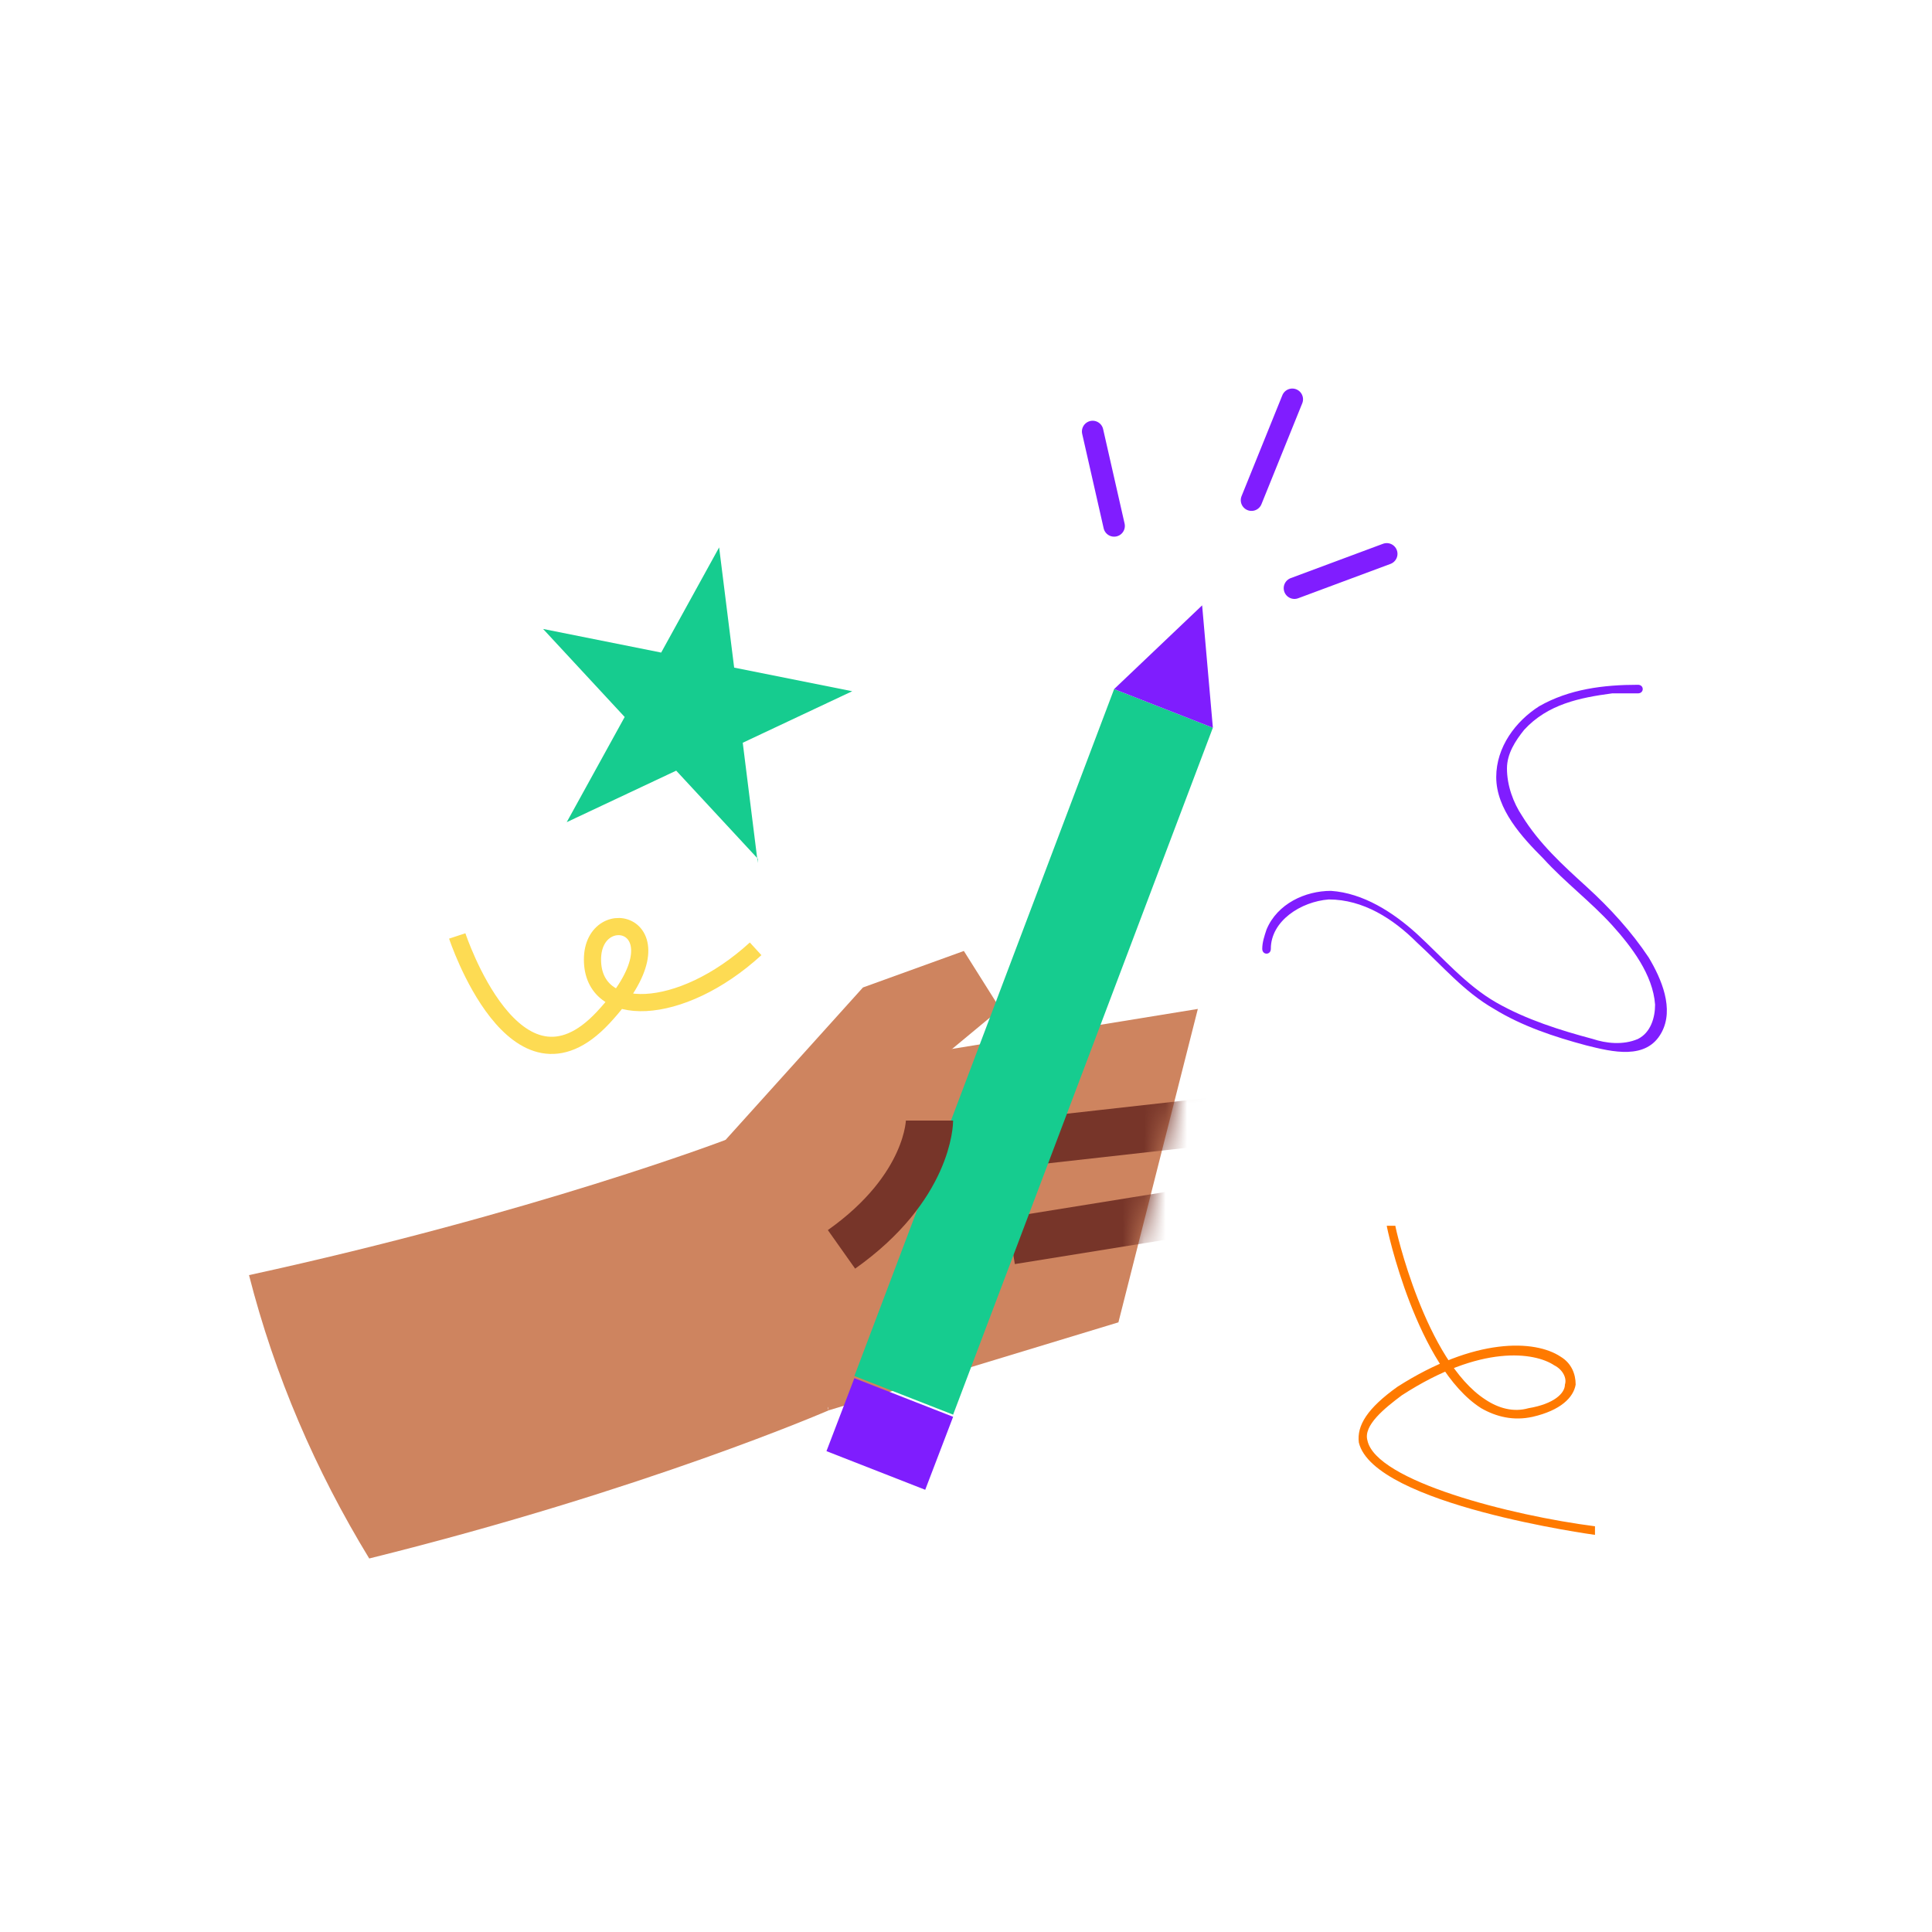 <svg xmlns="http://www.w3.org/2000/svg" xmlns:i="http://ns.adobe.com/AdobeIllustrator/10.0/" xmlns:xlink="http://www.w3.org/1999/xlink" id="Layer_1" viewBox="0 0 90 90"><defs><style>      .st0 {        fill: #801dff;      }      .st1 {        stroke: #773529;        stroke-width: 2.2px;      }      .st1, .st2, .st3 {        fill: none;        stroke-miterlimit: 10;      }      .st4 {        fill: #ff7a00;      }      .st5 {        fill: #7f1dfe;      }      .st6 {        fill: #fff;      }      .st7 {        mask: url(#mask);      }      .st8 {        fill: #ce845f;      }      .st2 {        stroke: #fddb53;        stroke-width: .8px;      }      .st9 {        fill: #16cc8f;      }      .st3 {        stroke: #801dff;        stroke-linecap: round;      }    </style><mask id="mask" x="35.8" y="46.9" width="27.1" height="18.7" maskUnits="userSpaceOnUse"><g id="mask0_6483_8795"><path class="st6" d="M36.5,53.4l2.7-3.7,16.6-2.7-3.7,14.6-13.5,4.1-2.7-10.9.7-1.4Z"></path></g></mask></defs><path class="st8" d="M32.4,55.8l1.4-2.7,6.4-7.1,4.7-1.7,1.7,2.7-4.1,3.4-.3,6.5-3.7,8.8-3.7-6.8-2.4-3.1Z"></path><path class="st8" d="M36.5,53.4l2.7-3.7,16.6-2.7-3.7,14.6-13.5,4.1-2.7-10.9.7-1.4Z"></path><g class="st7"><path class="st1" d="M47.8,53.2l13.4-1.5-1.7,4.1-12.4,2"></path></g><path class="st9" d="M51.9,32.1l-12.1,32,4.6,1.8,12.1-32-4.6-1.8Z"></path><path class="st5" d="M44.4,66l-4.6-1.8-1.3,3.4,4.6,1.8,1.3-3.4Z"></path><path class="st5" d="M51.9,32.1l4.1-3.9.5,5.7-4.6-1.8Z"></path><path class="st0" d="M59.2,44.2c0-1.3,1.4-2.2,2.7-2.3,1.6,0,3,.9,4.1,2,1.2,1.1,2.2,2.3,3.6,3.1,1.3.8,2.8,1.3,4.3,1.7,1.2.3,2.8.7,3.5-.6.6-1.1,0-2.5-.6-3.5-.8-1.2-1.8-2.3-2.9-3.3-1.1-1-2.2-2-3-3.3-.4-.6-.7-1.4-.7-2.2,0-.7.4-1.3.8-1.8,1.1-1.2,2.6-1.5,4.1-1.7.4,0,.8,0,1.2,0,.3,0,.3-.4,0-.4-1.6,0-3.2.2-4.6,1-1.1.7-2,1.9-2,3.3,0,1.5,1.2,2.8,2.2,3.8,1,1.1,2.2,2,3.2,3.1.9,1,1.9,2.3,2,3.7,0,.6-.2,1.3-.8,1.6-.7.3-1.5.2-2.1,0-1.5-.4-3.1-.9-4.5-1.7-1.4-.8-2.5-2.1-3.7-3.2-1.1-1-2.5-1.9-4-2-1.2,0-2.5.6-3,1.8-.1.3-.2.6-.2.9,0,.3.4.3.4,0Z"></path><path class="st1" d="M43.3,52.2s0,3.1-4.1,6"></path><path class="st8" d="M33.8,53.1s-8.9,3.4-22.2,6.3c1.2,4.7,3.1,9.1,5.6,13.2,12.9-3.2,21.4-6.9,21.4-6.9l-4.7-12.6Z"></path><path class="st9" d="M35.3,40l-3.8-4.1-5.1,2.4,2.7-4.9-3.8-4.1,5.5,1.1,2.7-4.9.7,5.6,5.5,1.1-5.1,2.4.7,5.6Z"></path><path class="st3" d="M60.2,18.6l-1.9,4.7"></path><path class="st3" d="M64.6,25.8l-4.3,1.6"></path><path class="st3" d="M50.9,20.1l1,4.4"></path><path class="st2" d="M21.3,43.6s2.7,8.2,6.8,3.8c4.1-4.4-.5-5.5-.5-2.7s4.1,2.7,7.6-.5"></path><path class="st4" d="M74.3,71.1c-3.9-.5-10.2-2.1-10.6-4-.2-.7.8-1.5,1.6-2.1,3.7-2.4,6.2-2,7.1-1.4.4.2.6.6.5.9,0,.4-.5.9-1.7,1.1-.7.2-1.4,0-2-.4-2.8-1.8-4.2-8-4.2-8.1h-.4c0,.1,1.4,6.6,4.4,8.5.7.4,1.5.6,2.4.4,1.3-.3,1.9-.9,2-1.5,0-.5-.2-1-.7-1.3-1.2-.8-4-.9-7.6,1.4-1.4,1-1.9,1.8-1.8,2.6.7,2.9,11,4.3,11,4.3v-.5Z"></path></svg>